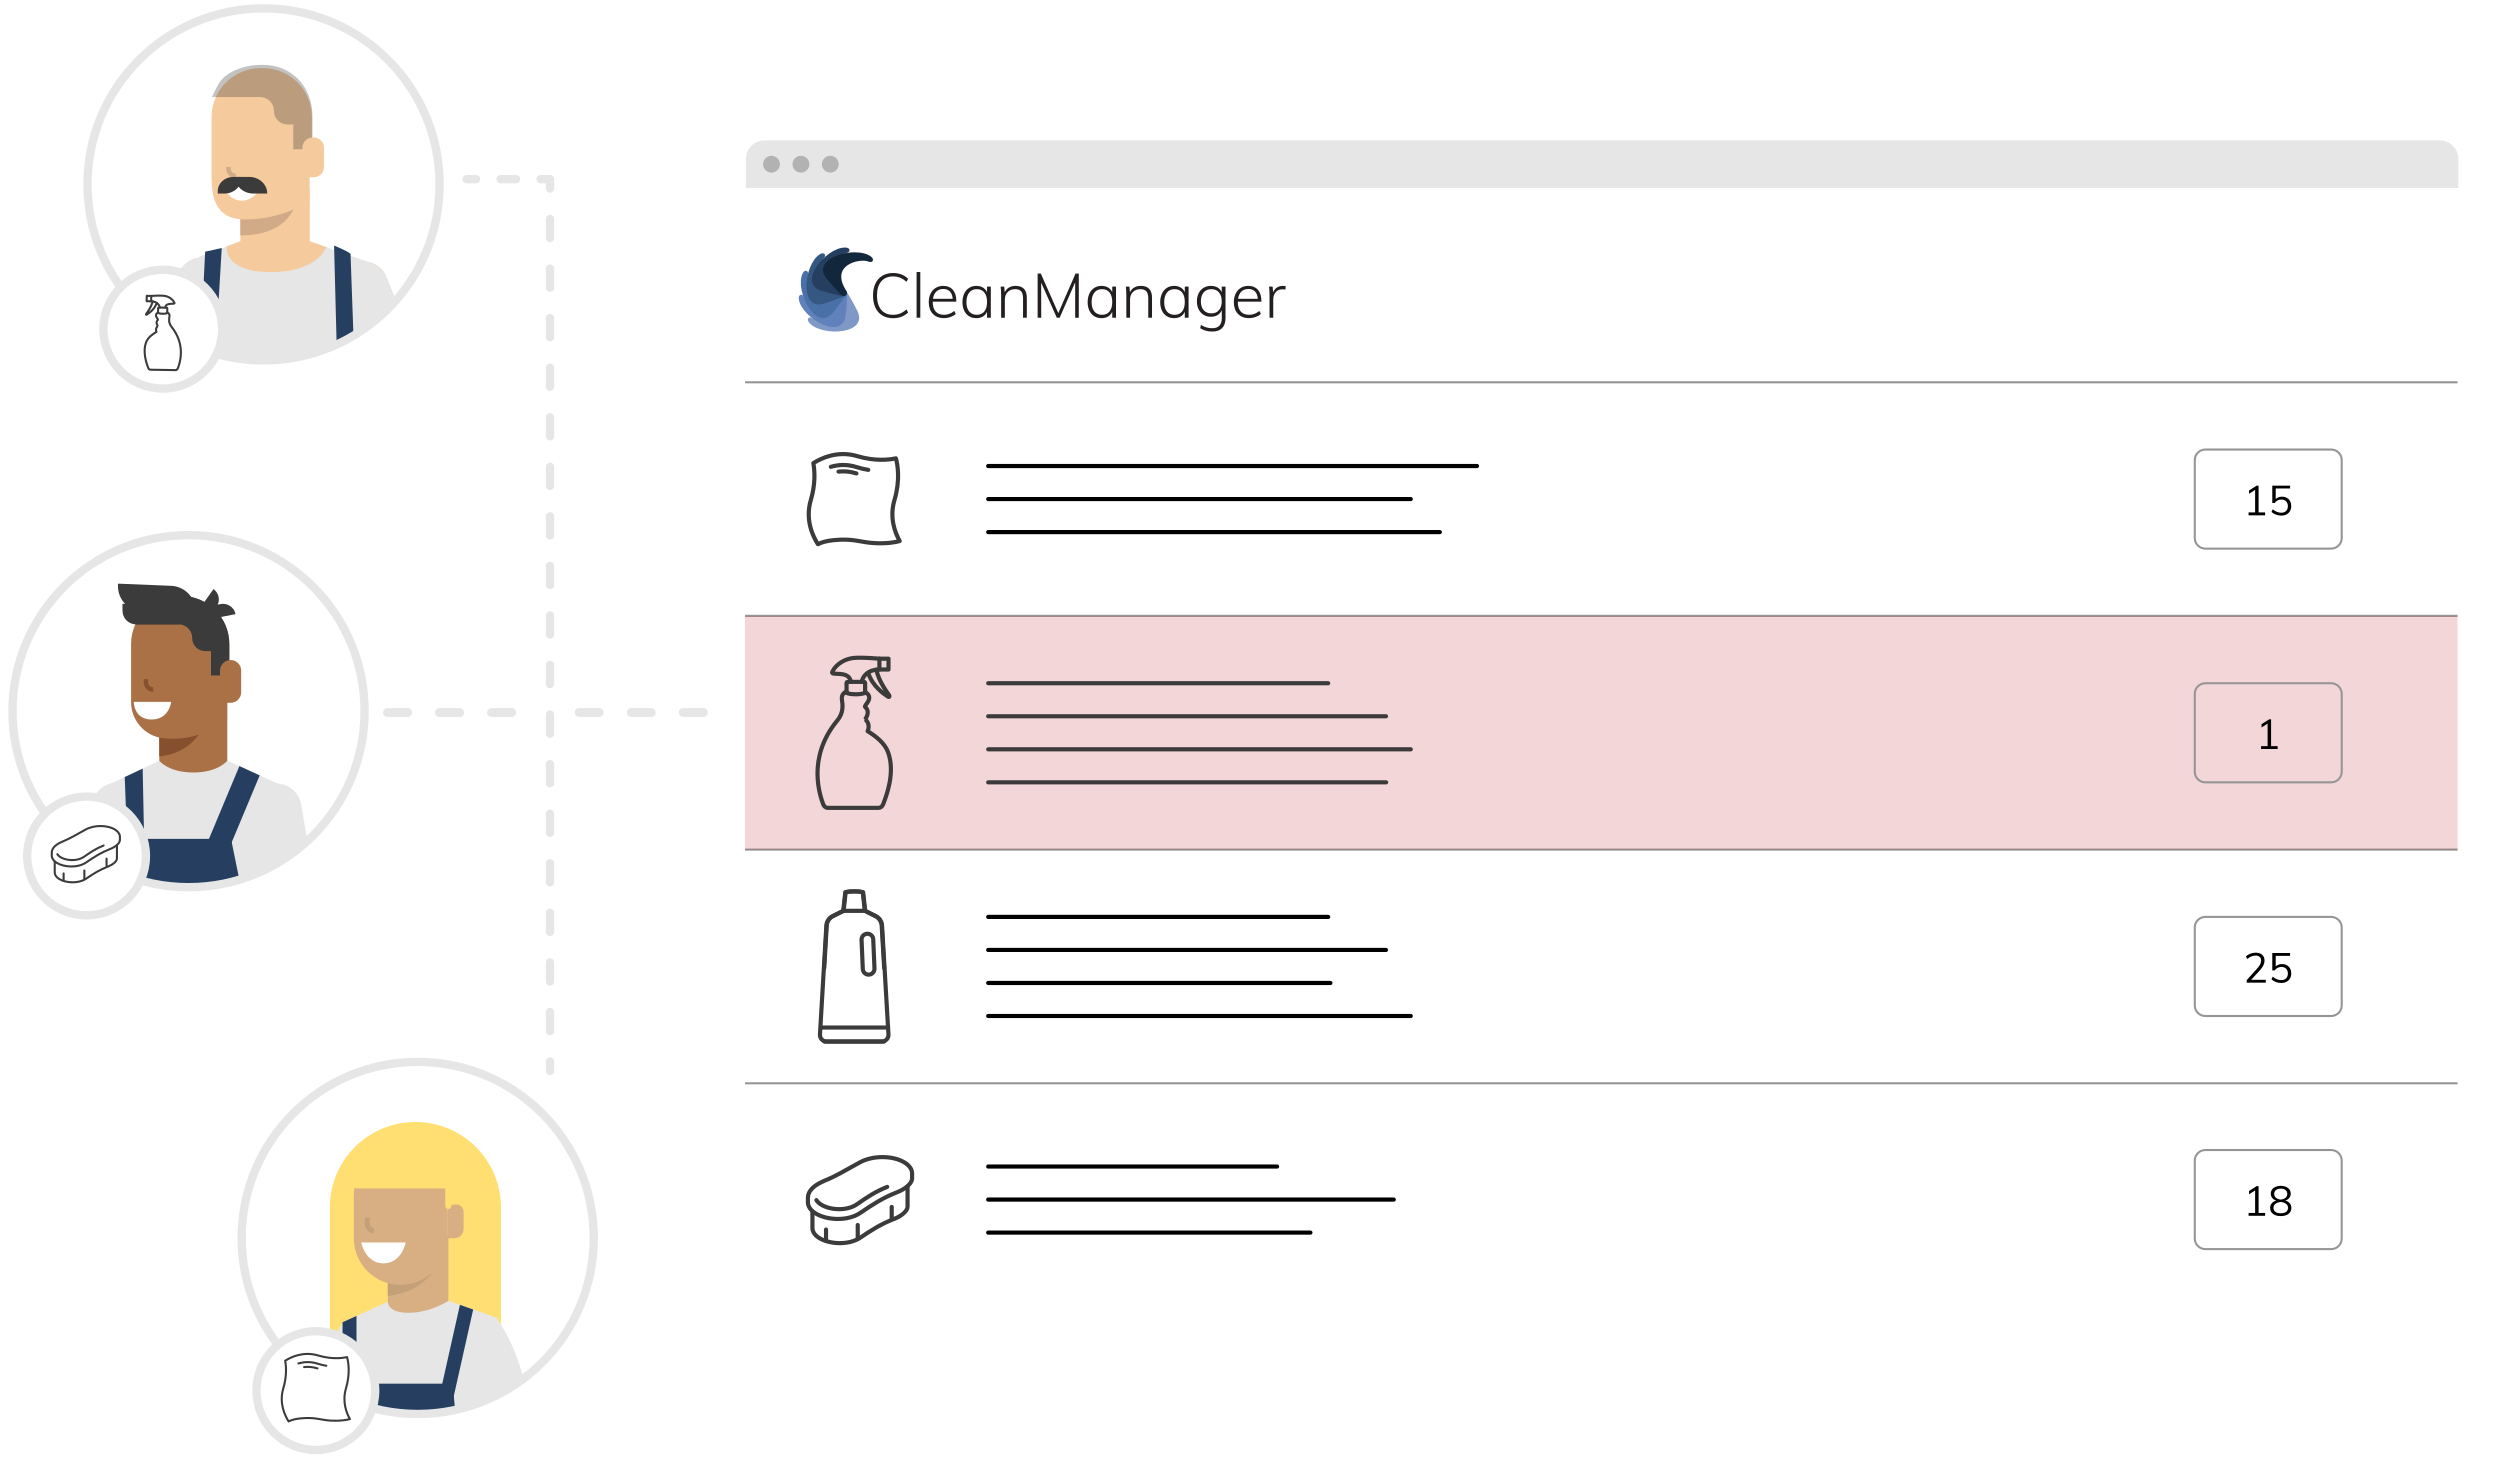 <?xml version="1.0" encoding="utf-8"?>
<!-- Generator: Adobe Illustrator 27.9.0, SVG Export Plug-In . SVG Version: 6.00 Build 0)  -->
<svg version="1.1" xmlns="http://www.w3.org/2000/svg" xmlns:xlink="http://www.w3.org/1999/xlink" x="0px" y="0px" width="600px"
	 height="350px" viewBox="0 0 600 350" style="enable-background:new 0 0 600 350;" xml:space="preserve">
<style type="text/css">
	.st0{filter:url(#f1);}
	.st1{fill:#FFFFFF;}
	.st2{fill:#E6E6E6;}
	.st3{fill:#B2B2B2;}
	.st4{clip-path:url(#SVGID_00000139292474818777251230000014279706190169692070_);}
	.st5{clip-path:url(#SVGID_00000143586153421317244620000011109823601021379722_);fill:#7F98C5;}
	.st6{clip-path:url(#SVGID_00000143586153421317244620000011109823601021379722_);fill:#6081BB;}
	.st7{clip-path:url(#SVGID_00000143586153421317244620000011109823601021379722_);fill:#4971A8;}
	.st8{clip-path:url(#SVGID_00000143586153421317244620000011109823601021379722_);fill:#355883;}
	.st9{clip-path:url(#SVGID_00000143586153421317244620000011109823601021379722_);fill:#263F61;}
	.st10{clip-path:url(#SVGID_00000143586153421317244620000011109823601021379722_);fill:#13273C;}
	.st11{clip-path:url(#SVGID_00000143586153421317244620000011109823601021379722_);fill:#231F20;}
	.st12{fill:none;stroke:#959595;stroke-width:0.5;stroke-miterlimit:10;}
	.st13{opacity:0.19;fill:#C1272D;}
	.st14{fill:none;stroke:#3B3B3B;stroke-linecap:round;stroke-linejoin:round;stroke-miterlimit:10;}
	.st15{fill:none;stroke:#000000;stroke-linecap:round;stroke-miterlimit:10;}
	.st16{fill:none;stroke:#3B3B3B;stroke-linecap:round;stroke-miterlimit:10;}
	.st17{clip-path:url(#SVGID_00000165227378005678696670000011606421537680574856_);fill:#E6E6E6;}
	.st18{clip-path:url(#SVGID_00000165227378005678696670000011606421537680574856_);}
	.st19{clip-path:url(#SVGID_00000165227378005678696670000011606421537680574856_);fill:#263F61;}
	.st20{fill:#263F61;}
	.st21{fill:#AB7146;}
	.st22{fill:#864F2D;}
	.st23{fill:#3B3B3B;}
	.st24{fill:none;stroke:#E6E6E6;stroke-width:2;stroke-miterlimit:10;}
	.st25{fill:#FFFFFF;stroke:#E6E6E6;stroke-width:2;stroke-miterlimit:10;}
	.st26{fill:none;stroke:#3B3B3B;stroke-width:0.5;stroke-linecap:round;stroke-miterlimit:10;}
	.st27{clip-path:url(#SVGID_00000134224044178435729870000014193753812642137015_);}
	.st28{fill:#FFDF71;}
	.st29{clip-path:url(#SVGID_00000134224044178435729870000014193753812642137015_);fill:#263F61;}
	.st30{clip-path:url(#SVGID_00000134224044178435729870000014193753812642137015_);fill:#263350;}
	.st31{fill:#D7AF83;}
	.st32{fill:#C3A078;}
	.st33{fill:#543C2C;}
	.st34{fill:none;stroke:#3B3B3B;stroke-width:0.5;stroke-linecap:round;stroke-linejoin:round;stroke-miterlimit:10;}
	.st35{clip-path:url(#SVGID_00000042719991266317096160000003216832344297260469_);}
	.st36{fill:#F5CA9D;}
	.st37{fill:#D1AA88;}
	.st38{opacity:0.31;}
	.st39{fill:none;stroke:#E6E6E6;stroke-width:2;stroke-linecap:round;stroke-linejoin:round;}
	.st40{fill:none;stroke:#E6E6E6;stroke-width:2;stroke-linecap:round;stroke-linejoin:round;stroke-dasharray:3.694,5.91;}
	.st41{fill:none;stroke:#E6E6E6;stroke-width:2;stroke-linecap:round;stroke-linejoin:round;stroke-dasharray:4.575,7.319;}
	
		.st42{fill:none;stroke:#E6E6E6;stroke-width:2.142;stroke-linecap:round;stroke-linejoin:round;stroke-dasharray:4.805,7.688;}
</style>
<filter  id="f1">
	<feOffset  dx="0" dy="0" in="SourceAlpha" result="offOut"></feOffset>
	<feGaussianBlur  in="offOut" result="blurOut" stdDeviation="5"></feGaussianBlur>
	<feBlend  in="SourceGraphic" in2="blurOut" mode="normal"></feBlend>
	<feComponentTransfer>
		<feFuncA  slope="0.25" type="linear"></feFuncA>
	</feComponentTransfer>
	<feMerge>
		<feMergeNode></feMergeNode>
		<feMergeNode  in="SourceGraphic"></feMergeNode>
	</feMerge>
</filter>
<g id="browser">
	<g class="st0">
		<path class="st1" d="M585.005,316.306H183.995c-2.747,0-4.995-2.248-4.995-4.995V39.301
			c0-2.747,2.248-4.995,4.995-4.995h401.011c2.747,0,4.995,2.248,4.995,4.995v272.011
			C590,314.059,587.752,316.306,585.005,316.306z"/>
	</g>
	<path class="st2" d="M590,45.125H179v-6.982c0-2.447,2.002-4.449,4.449-4.449h402.103
		c2.447,0,4.449,2.002,4.449,4.449V45.125z"/>
	<g>
		<circle class="st3" cx="185.16" cy="39.409" r="2.019"/>
		<circle class="st3" cx="192.216" cy="39.409" r="2.019"/>
		<circle class="st3" cx="199.272" cy="39.409" r="2.019"/>
	</g>
	<g>
		<g>
			<defs>
				<rect id="SVGID_1_" x="184.972" y="52.685" width="130.312" height="33.61"/>
			</defs>
			<clipPath id="SVGID_00000179617778864053054460000017289159431447767681_">
				<use xlink:href="#SVGID_1_"  style="overflow:visible;"/>
			</clipPath>
			<g style="clip-path:url(#SVGID_00000179617778864053054460000017289159431447767681_);">
				<defs>
					
						<rect id="SVGID_00000043433580914424573320000000917534076680275131_" x="184.972" y="52.684" width="130.312" height="33.611"/>
				</defs>
				<clipPath id="SVGID_00000005246008329717818020000015464595927381194659_">
					<use xlink:href="#SVGID_00000043433580914424573320000000917534076680275131_"  style="overflow:visible;"/>
				</clipPath>
				<path style="clip-path:url(#SVGID_00000005246008329717818020000015464595927381194659_);fill:#7F98C5;" d="M203.352,70.254
					c0.584,1.025,1.249,2.018,2.272,4.079c3.29,5.917-8.348,6.61-11.382,3.153
					c-0.623-0.704-0.377-1.316,0.287-1.319c0.182,0.024,0.462,0.204,0.616,0.3
					c1.769,1.106,9.004,1.275,6.725-5.457C201.329,69.723,202.656,68.988,203.352,70.254"/>
				<path style="clip-path:url(#SVGID_00000005246008329717818020000015464595927381194659_);fill:#6081BB;" d="M203.297,70.735
					c-0.069,1.178-0.055,2.373-0.321,4.659c-0.47,6.753-10.603,0.986-11.26-3.565
					c-0.139-0.931,0.402-1.309,0.961-0.949c0.14,0.118,0.275,0.422,0.352,0.587
					c0.879,1.891,6.852,5.979,8.614-0.906C201.891,69.187,203.404,69.294,203.297,70.735"/>
				<path style="clip-path:url(#SVGID_00000005246008329717818020000015464595927381194659_);fill:#4971A8;" d="M202.902,71.084
					c-0.701,0.949-1.343,1.957-2.816,3.725c-4.088,5.397-9.417-4.973-7.477-9.143
					c0.393-0.855,1.053-0.875,1.323-0.268c0.052,0.175,0,0.503-0.026,0.683
					c-0.299,2.065,2.466,8.753,7.706,3.953C202.572,69.018,203.78,69.936,202.902,71.084"/>
				<path style="clip-path:url(#SVGID_00000005246008329717818020000015464595927381194659_);fill:#355883;" d="M202.42,71.185
					c-1.105,0.412-2.194,0.907-4.392,1.586c-6.369,2.293-5.179-9.305-1.279-11.741
					c0.796-0.502,1.36-0.16,1.256,0.496c-0.051,0.175-0.274,0.422-0.395,0.559
					c-1.377,1.568-2.708,8.682,4.302,7.517C203.27,69.274,203.782,70.703,202.42,71.185"/>
				<path style="clip-path:url(#SVGID_00000005246008329717818020000015464595927381194659_);fill:#263F61;" d="M201.952,71.001
					c-1.148-0.273-2.327-0.467-4.531-1.129c-6.568-1.641,0.878-10.612,5.475-10.464
					c0.941,0.026,1.219,0.624,0.767,1.111c-0.141,0.117-0.464,0.197-0.64,0.245
					c-2.015,0.535-7.082,5.703-0.611,8.639C203.723,69.887,203.351,71.358,201.952,71.001"/>
				<path style="clip-path:url(#SVGID_00000005246008329717818020000015464595927381194659_);fill:#13273C;" d="M201.663,70.579
					c-0.792-0.874-1.656-1.7-3.102-3.491c-4.492-5.064,6.719-8.261,10.429-5.543
					c0.762,0.554,0.654,1.203,0.005,1.35c-0.182,0.017-0.494-0.099-0.666-0.159
					c-1.966-0.697-9.066,0.706-5.384,6.784C203.754,70.659,202.617,71.664,201.663,70.579"/>
				<path style="clip-path:url(#SVGID_00000005246008329717818020000015464595927381194659_);fill:#231F20;" d="M211.772,75.723
					c-0.725-0.432-1.282-1.058-1.669-1.877c-0.387-0.82-0.58-1.791-0.58-2.913
					c0-1.112,0.193-2.076,0.58-2.89c0.387-0.814,0.944-1.438,1.669-1.87
					c0.725-0.432,1.58-0.648,2.562-0.648c0.735,0,1.408,0.117,2.018,0.35
					c0.611,0.234,1.14,0.579,1.588,1.036l-0.388,0.73c-0.506-0.458-1.013-0.787-1.519-0.991
					c-0.506-0.203-1.073-0.305-1.699-0.305c-1.221,0-2.17,0.4-2.845,1.199
					c-0.675,0.799-1.013,1.929-1.013,3.389c0,1.47,0.336,2.607,1.006,3.412
					c0.669,0.804,1.621,1.206,2.852,1.206c0.626,0,1.192-0.101,1.699-0.305s1.013-0.534,1.519-0.99
					l0.388,0.73c-0.448,0.457-0.977,0.801-1.588,1.035c-0.61,0.234-1.284,0.351-2.018,0.351
					C213.351,76.372,212.497,76.156,211.772,75.723"/>
				
					<rect x="219.98" y="65.287" style="clip-path:url(#SVGID_00000005246008329717818020000015464595927381194659_);fill:#231F20;" width="0.893" height="10.965"/>
				<path style="clip-path:url(#SVGID_00000005246008329717818020000015464595927381194659_);fill:#231F20;" d="M223.854,72.408
					v0.045c0,1.004,0.231,1.771,0.692,2.303c0.463,0.531,1.135,0.796,2.018,0.796
					c0.894,0,1.714-0.307,2.459-0.923l0.357,0.715c-0.327,0.308-0.745,0.554-1.251,0.737
					c-0.506,0.184-1.028,0.276-1.565,0.276c-1.131,0-2.026-0.343-2.681-1.028
					c-0.656-0.685-0.983-1.629-0.983-2.831c0-0.765,0.147-1.443,0.439-2.033
					c0.293-0.591,0.703-1.049,1.23-1.372c0.526-0.322,1.132-0.483,1.817-0.483
					c0.983,0,1.75,0.318,2.302,0.953c0.551,0.636,0.827,1.52,0.827,2.652v0.193H223.854z
					 M224.717,69.973c-0.427,0.413-0.695,0.99-0.804,1.735h4.738
					c-0.06-0.765-0.283-1.348-0.67-1.75c-0.388-0.402-0.919-0.603-1.595-0.603
					C225.701,69.355,225.145,69.561,224.717,69.973"/>
				<path style="clip-path:url(#SVGID_00000005246008329717818020000015464595927381194659_);fill:#231F20;" d="M237.797,68.788
					v7.464h-0.908v-1.43c-0.218,0.497-0.549,0.876-0.991,1.14c-0.442,0.263-0.97,0.395-1.586,0.395
					c-0.666,0-1.249-0.157-1.751-0.47c-0.501-0.313-0.888-0.76-1.162-1.34
					c-0.273-0.581-0.41-1.259-0.41-2.033c0-0.775,0.14-1.458,0.417-2.049
					c0.279-0.59,0.668-1.048,1.17-1.371c0.502-0.323,1.081-0.484,1.736-0.484
					c0.605,0,1.13,0.13,1.572,0.387c0.442,0.259,0.776,0.636,1.005,1.132v-1.34H237.797z
					 M236.248,74.748c0.428-0.537,0.641-1.291,0.641-2.265c0-0.982-0.213-1.742-0.641-2.279
					c-0.427-0.536-1.033-0.804-1.817-0.804c-0.784,0-1.395,0.275-1.832,0.827
					c-0.437,0.551-0.656,1.313-0.656,2.287c0,0.963,0.219,1.71,0.656,2.241
					c0.437,0.532,1.053,0.797,1.848,0.797C235.221,75.552,235.821,75.284,236.248,74.748"/>
				<path style="clip-path:url(#SVGID_00000005246008329717818020000015464595927381194659_);fill:#231F20;" d="M246.438,71.5
					v4.752h-0.908V71.559c0-0.745-0.152-1.291-0.455-1.639c-0.304-0.347-0.777-0.521-1.423-0.521
					c-0.744,0-1.346,0.229-1.803,0.685c-0.458,0.457-0.685,1.073-0.685,1.847v4.32h-0.894v-5.393
					c0-0.774-0.04-1.465-0.119-2.071h0.864l0.121,1.371c0.228-0.506,0.57-0.891,1.027-1.155
					c0.458-0.262,0.983-0.394,1.579-0.394C245.54,68.61,246.438,69.573,246.438,71.5"/>
				<polygon style="clip-path:url(#SVGID_00000005246008329717818020000015464595927381194659_);fill:#231F20;" points="
					258.133,65.645 258.908,65.645 258.908,76.252 258.043,76.252 258.043,67.76 254.318,76.252 
					253.634,76.252 249.879,67.835 249.895,76.252 249.031,76.252 249.031,65.645 249.79,65.645 
					253.991,75.15 				"/>
				<path style="clip-path:url(#SVGID_00000005246008329717818020000015464595927381194659_);fill:#231F20;" d="M267.845,68.788
					v7.464h-0.908v-1.43c-0.218,0.497-0.549,0.876-0.99,1.14c-0.443,0.263-0.971,0.395-1.587,0.395
					c-0.666,0-1.249-0.157-1.751-0.47c-0.501-0.313-0.888-0.76-1.161-1.34
					c-0.274-0.581-0.411-1.259-0.411-2.033c0-0.775,0.14-1.458,0.417-2.049
					c0.279-0.59,0.669-1.048,1.171-1.371c0.501-0.323,1.08-0.484,1.735-0.484
					c0.605,0,1.13,0.13,1.572,0.387c0.442,0.259,0.776,0.636,1.005,1.132v-1.34H267.845z M266.297,74.748
					c0.427-0.537,0.64-1.291,0.64-2.265c0-0.982-0.213-1.742-0.64-2.279
					c-0.428-0.536-1.034-0.804-1.818-0.804s-1.395,0.275-1.832,0.827
					c-0.437,0.551-0.656,1.313-0.656,2.287c0,0.963,0.219,1.71,0.656,2.241
					c0.437,0.532,1.053,0.797,1.848,0.797C265.269,75.552,265.869,75.284,266.297,74.748"/>
				<path style="clip-path:url(#SVGID_00000005246008329717818020000015464595927381194659_);fill:#231F20;" d="M276.486,71.5
					v4.752h-0.908V71.559c0-0.745-0.152-1.291-0.455-1.639c-0.304-0.347-0.777-0.521-1.423-0.521
					c-0.744,0-1.346,0.229-1.802,0.685c-0.458,0.457-0.685,1.073-0.685,1.847v4.32h-0.894v-5.393
					c0-0.774-0.04-1.465-0.119-2.071h0.864l0.121,1.371c0.228-0.506,0.57-0.891,1.027-1.155
					c0.458-0.262,0.983-0.394,1.579-0.394C275.588,68.61,276.486,69.573,276.486,71.5"/>
				<path style="clip-path:url(#SVGID_00000005246008329717818020000015464595927381194659_);fill:#231F20;" d="M285.261,68.788
					v7.464h-0.909v-1.43c-0.218,0.497-0.549,0.876-0.99,1.14s-0.971,0.395-1.587,0.395
					c-0.666,0-1.249-0.157-1.751-0.47c-0.5-0.313-0.888-0.76-1.161-1.34
					c-0.274-0.581-0.411-1.259-0.411-2.033c0-0.775,0.14-1.458,0.418-2.049
					c0.278-0.59,0.668-1.048,1.17-1.371c0.501-0.323,1.079-0.484,1.735-0.484
					c0.605,0,1.13,0.13,1.572,0.387c0.442,0.259,0.777,0.636,1.005,1.132v-1.34H285.261z
					 M283.712,74.748c0.427-0.537,0.64-1.291,0.64-2.265c0-0.982-0.213-1.742-0.64-2.279
					c-0.428-0.536-1.034-0.804-1.818-0.804c-0.784,0-1.394,0.275-1.832,0.827
					c-0.437,0.551-0.656,1.313-0.656,2.287c0,0.963,0.219,1.71,0.656,2.241
					c0.438,0.532,1.053,0.797,1.848,0.797C282.684,75.552,283.284,75.284,283.712,74.748"/>
				<path style="clip-path:url(#SVGID_00000005246008329717818020000015464595927381194659_);fill:#231F20;" d="M294.125,68.788
					v7.493c0,1.083-0.268,1.902-0.804,2.458c-0.537,0.557-1.325,0.834-2.369,0.834
					c-1.112,0-2.081-0.268-2.905-0.804l0.179-0.789c0.486,0.288,0.933,0.491,1.34,0.611
					c0.408,0.119,0.875,0.178,1.4,0.178c0.745,0,1.309-0.204,1.691-0.611
					c0.382-0.407,0.574-1.002,0.574-1.787v-1.922c-0.229,0.506-0.567,0.896-1.013,1.17
					c-0.447,0.273-0.983,0.409-1.609,0.409c-0.656,0-1.236-0.155-1.743-0.468
					c-0.506-0.313-0.901-0.751-1.185-1.311c-0.282-0.562-0.425-1.204-0.425-1.929
					c0-0.735,0.143-1.384,0.425-1.944c0.283-0.562,0.678-0.995,1.185-1.304
					c0.507-0.307,1.087-0.462,1.743-0.462c0.626,0,1.16,0.13,1.601,0.387
					c0.443,0.259,0.776,0.636,1.006,1.132v-1.34H294.125z M292.553,74.435
					c0.442-0.516,0.664-1.221,0.664-2.115c0-0.903-0.222-1.616-0.664-2.138
					c-0.442-0.521-1.051-0.781-1.825-0.781c-0.784,0-1.4,0.26-1.847,0.781
					c-0.447,0.522-0.67,1.235-0.67,2.138c0,0.903,0.224,1.611,0.67,2.122
					c0.447,0.512,1.063,0.768,1.847,0.768C291.502,75.209,292.111,74.951,292.553,74.435"/>
				<path style="clip-path:url(#SVGID_00000005246008329717818020000015464595927381194659_);fill:#231F20;" d="M297.075,72.408
					v0.045c0,1.004,0.231,1.771,0.692,2.303c0.462,0.531,1.135,0.796,2.018,0.796
					c0.895,0,1.714-0.307,2.459-0.923l0.358,0.715c-0.328,0.308-0.746,0.554-1.252,0.737
					c-0.506,0.184-1.028,0.276-1.565,0.276c-1.131,0-2.025-0.343-2.681-1.028
					c-0.656-0.685-0.983-1.629-0.983-2.831c0-0.765,0.147-1.443,0.44-2.033
					c0.292-0.591,0.702-1.049,1.229-1.372c0.526-0.322,1.132-0.483,1.818-0.483
					c0.982,0,1.749,0.318,2.301,0.953c0.551,0.636,0.827,1.52,0.827,2.652v0.193H297.075z
					 M297.938,69.973c-0.427,0.413-0.695,0.99-0.804,1.735h4.738
					c-0.06-0.765-0.283-1.348-0.67-1.75c-0.388-0.402-0.919-0.603-1.594-0.603
					C298.922,69.355,298.366,69.561,297.938,69.973"/>
				<path style="clip-path:url(#SVGID_00000005246008329717818020000015464595927381194659_);fill:#231F20;" d="M308.561,68.669
					l-0.045,0.82c-0.188-0.04-0.417-0.059-0.685-0.059c-0.755,0-1.318,0.241-1.691,0.722
					c-0.372,0.481-0.56,1.056-0.56,1.72v4.38h-0.893V70.859c0-0.774-0.04-1.465-0.119-2.07h0.864
					l0.119,1.386c0.188-0.507,0.494-0.894,0.917-1.163c0.422-0.267,0.901-0.402,1.437-0.402
					C308.154,68.609,308.373,68.629,308.561,68.669"/>
			</g>
		</g>
	</g>
	<line class="st12" x1="178.813" y1="91.752" x2="589.813" y2="91.752"/>
	<line class="st12" x1="178.813" y1="147.806" x2="589.813" y2="147.806"/>
	<line class="st12" x1="178.813" y1="203.91" x2="589.813" y2="203.91"/>
	<line class="st12" x1="178.813" y1="259.989" x2="589.813" y2="259.989"/>
	<rect x="178.813" y="147.831" class="st13" width="411" height="56.079"/>
	<g>
		<path class="st14" d="M206.793,163.651c0.742-3.154,4.267-2.968,4.267-2.968v-2.597
			c0,0-3.896-0.371-6.121-0.181c-2.087,0.178-4.277,1.435-5.195,3.335
			c-0.541,1.121,4.081-0.557,4.452,2.412"/>
		<path class="st14" d="M210.324,160.737c0.617,2.796,2.312,5.024,3.099,6.172
			c0.134,0.195-0.041,0.459-0.225,0.339c-1.213-0.791-3.801-2.567-4.82-5.743"/>
		<path class="st14" d="M203.174,166.284c0,0,0.557,0.351,2.289,0.351c1.421,0,2.163-0.351,2.163-0.351
			v-2.355c0-0.153-0.124-0.278-0.278-0.278h-3.897c-0.153,0-0.278,0.124-0.278,0.278V166.284z"/>
		<path class="st14" d="M197.728,188.297"/>
		<polyline class="st14" points="211.06,158.086 213.238,158.086 213.238,160.683 211.06,160.683 		"/>
		<path class="st14" d="M207.627,166.063c2.412,1.484-0.409,3.236,0.009,3.61
			c1.388,1.242-0.01,2.957-0.009,2.954c0,0,1.398,0.991,0.604,2.854
			c1.819,1.114,4.059,2.773,4.895,5.026c1.832,4.938-0.472,10.696-1.182,12.539
			c-0.187,0.485-0.595,0.845-1.116,0.845h-12.137c-0.538,0-0.945-0.386-1.128-0.892
			c-0.649-1.796-4.104-11.009,3.385-20.072c1.513-1.831,1.328-3.688,1.113-5.009
			c-0.245-1.508,1.107-1.959,1.107-1.959"/>
	</g>
	<g>
		<path class="st14" d="M209.945,130.355c2.997,0.156,5.133-0.249,5.981-0.503l-0-0.001
			c-1.147-2.048-2.5-5.63-1.256-9.827c1.466-4.945,0.726-8.664,0.346-10.02l-0,0.001
			c-1.73,0.367-5.053,0.72-9.268-0.53c-4.742-1.406-8.7,0.505-10.546,1.686
			c0.33,1.816,0.549,4.957-0.609,8.862c-1.414,4.771,0.528,8.748,1.708,10.58l0-0.001
			c0.952-0.496,2.225-0.802,3.668-0.953C204.879,129.138,206.376,130.169,209.945,130.355z"/>
		<path class="st14" d="M208.38,112.768c-0.885-0.136-1.836-0.352-2.842-0.674
			c-2.3-0.736-4.4-0.563-6.125-0.061"/>
		<path class="st14" d="M205.538,113.621c-1.533-0.491-2.976-0.577-4.28-0.432"/>
	</g>
	<g>
		<path class="st14" d="M208.531,233.913L208.531,233.913c-0.771,0.033-1.429-0.572-1.461-1.343
			l-0.297-7.01c-0.033-0.771,0.572-1.429,1.343-1.461l0,0c0.771-0.033,1.429,0.572,1.461,1.343
			l0.297,7.01C209.906,233.223,209.302,233.88,208.531,233.913z"/>
		<path class="st14" d="M197.86,249.97h13.773c0.921,0,1.652-0.775,1.597-1.694l-1.538-26.139
			c-0.057-0.966-0.625-1.828-1.49-2.26l-2.554-1.277l-0.494-4.446c0,0-0.484-0.224-2.144-0.224
			c-1.474,0-2.055,0.224-2.055,0.224l-0.494,4.446l-2.554,1.277c-0.865,0.433-1.434,1.294-1.49,2.26
			l-0.601,10.178"/>
		<path class="st14" d="M212.161,249.97h-13.773c-0.921,0-1.652-0.775-1.597-1.694l1.538-26.139
			c0.057-0.966,0.625-1.828,1.49-2.26l2.554-1.277l0.494-4.446c0,0,0.484-0.224,2.144-0.224
			c1.474,0,2.055,0.224,2.055,0.224l0.494,4.446l2.554,1.277c0.865,0.433,1.434,1.294,1.49,2.26
			l0.601,10.178"/>
		<line class="st14" x1="202.462" y1="218.599" x2="207.649" y2="218.599"/>
		<line class="st14" x1="197.051" y1="246.612" x2="213.133" y2="246.612"/>
	</g>
	<g>
		<line class="st15" x1="237.171" y1="111.851" x2="354.472" y2="111.851"/>
		<line class="st15" x1="237.171" y1="119.779" x2="338.579" y2="119.779"/>
		<line class="st15" x1="237.171" y1="127.707" x2="345.554" y2="127.707"/>
	</g>
	<g>
		<line class="st15" x1="237.171" y1="279.97" x2="306.5" y2="279.97"/>
		<line class="st15" x1="237.171" y1="287.898" x2="334.5" y2="287.898"/>
		<line class="st15" x1="237.171" y1="295.825" x2="314.5" y2="295.825"/>
	</g>
	<g>
		<line class="st16" x1="237.171" y1="163.979" x2="318.758" y2="163.979"/>
		<line class="st16" x1="237.171" y1="171.907" x2="332.633" y2="171.907"/>
		<line class="st16" x1="237.171" y1="179.834" x2="338.579" y2="179.834"/>
		<line class="st16" x1="237.171" y1="187.762" x2="332.671" y2="187.762"/>
	</g>
	<g>
		<line class="st15" x1="237.171" y1="220.058" x2="318.758" y2="220.058"/>
		<line class="st15" x1="237.171" y1="227.986" x2="332.632" y2="227.986"/>
		<line class="st15" x1="237.171" y1="235.913" x2="319.293" y2="235.913"/>
		<line class="st15" x1="237.171" y1="243.841" x2="338.578" y2="243.841"/>
	</g>
	<g>
		<path class="st16" d="M217.141,279.029c-2.699-1.701-7.65-1.834-10.883,0.001
			c-8.105,4.6-7.069,3.633-9.516,4.892c-1.859,0.956-2.843,2.248-2.843,3.497v1.16
			c0,0.914,0.625,1.879,1.74,2.582c2.699,1.701,7.717,2.022,10.805-0.049
			c3.189-2.139,5.235-3.546,8.978-5.025c1.718-0.679,3.477-2.014,3.477-3.239v-1.242
			C218.9,280.663,218.286,279.75,217.141,279.029z"/>
		<path class="st16" d="M195.94,288.033c0.238,0.373,0.593,0.724,1.049,1.019
			c2.174,1.407,6.215,1.672,8.702-0.041c2.568-1.769,4.216-2.933,7.231-4.157"/>
		<path class="st16" d="M194.987,290.746v4.025c0,0.825,0.571,1.695,1.589,2.328
			c2.465,1.534,7.046,1.824,9.865-0.044c2.911-1.929,4.78-3.198,8.197-4.533
			c1.569-0.612,3.175-1.816,3.175-2.921v-4.833"/>
		<line class="st16" x1="198.247" y1="295.094" x2="198.247" y2="297.812"/>
		<line class="st16" x1="205.856" y1="294.007" x2="205.856" y2="297.268"/>
		<line class="st16" x1="214.008" y1="289.659" x2="214.008" y2="292.377"/>
	</g>
	<path class="st12" d="M559.473,243.841h-30.187c-1.402,0-2.539-1.137-2.539-2.539v-18.705
		c0-1.402,1.137-2.539,2.539-2.539h30.187c1.402,0,2.539,1.137,2.539,2.539v18.705
		C562.012,242.704,560.875,243.841,559.473,243.841z"/>
	<g>
		<path d="M543.79,235.154v0.69h-4.58v-0.62l2.49-2.76c0.333-0.373,0.576-0.71,0.729-1.01
			c0.153-0.301,0.23-0.601,0.23-0.9c0-0.394-0.113-0.695-0.34-0.905
			c-0.228-0.21-0.551-0.314-0.971-0.314c-0.68,0-1.354,0.273-2.02,0.819l-0.311-0.63
			c0.28-0.267,0.634-0.479,1.061-0.64s0.856-0.24,1.29-0.24c0.653,0,1.17,0.169,1.55,0.505
			c0.38,0.337,0.57,0.792,0.57,1.365c0,0.407-0.092,0.799-0.275,1.175
			c-0.184,0.377-0.488,0.799-0.915,1.266l-2.03,2.199H543.79z"/>
		<path d="M548.854,231.66c0.337,0.189,0.596,0.454,0.775,0.795c0.18,0.34,0.27,0.733,0.27,1.18
			s-0.098,0.844-0.295,1.19c-0.196,0.347-0.477,0.614-0.84,0.805
			c-0.363,0.189-0.788,0.285-1.274,0.285c-0.434,0-0.86-0.078-1.28-0.235
			c-0.42-0.156-0.773-0.371-1.061-0.645l0.311-0.631c0.66,0.547,1.337,0.82,2.03,0.82
			c0.5,0,0.892-0.142,1.175-0.425s0.425-0.668,0.425-1.155c0-0.473-0.14-0.854-0.42-1.145
			s-0.653-0.436-1.12-0.436c-0.68,0-1.224,0.277-1.63,0.83h-0.57v-4.17h4.271v0.68h-3.45
			v2.54c0.394-0.38,0.896-0.569,1.51-0.569C548.126,231.375,548.519,231.47,548.854,231.66z"/>
	</g>
	<path class="st12" d="M559.473,187.762h-30.187c-1.402,0-2.539-1.137-2.539-2.539v-18.705
		c0-1.402,1.137-2.539,2.539-2.539h30.187c1.402,0,2.539,1.137,2.539,2.539v18.705
		C562.012,186.625,560.875,187.762,559.473,187.762z"/>
	<g>
		<path d="M545.06,179.074h1.57v0.69h-3.97v-0.69h1.569v-5.409l-1.46,0.93v-0.79l1.82-1.16
			h0.47V179.074z"/>
	</g>
	<path class="st12" d="M559.473,131.67h-30.187c-1.402,0-2.539-1.137-2.539-2.539v-18.705
		c0-1.402,1.137-2.539,2.539-2.539h30.187c1.402,0,2.539,1.137,2.539,2.539v18.705
		C562.012,130.534,560.875,131.67,559.473,131.67z"/>
	<g>
		<path d="M542.06,122.983h1.57v0.69h-3.97v-0.69h1.569v-5.409l-1.46,0.93v-0.79l1.82-1.16
			h0.47V122.983z"/>
		<path d="M548.854,119.489c0.337,0.189,0.596,0.454,0.775,0.795c0.18,0.34,0.27,0.733,0.27,1.18
			s-0.098,0.844-0.295,1.19c-0.196,0.347-0.477,0.614-0.84,0.805
			c-0.363,0.189-0.788,0.285-1.274,0.285c-0.434,0-0.86-0.078-1.28-0.235
			c-0.42-0.156-0.773-0.371-1.061-0.645l0.311-0.631c0.66,0.547,1.337,0.82,2.03,0.82
			c0.5,0,0.892-0.142,1.175-0.425s0.425-0.668,0.425-1.155c0-0.473-0.14-0.854-0.42-1.145
			s-0.653-0.436-1.12-0.436c-0.68,0-1.224,0.277-1.63,0.83h-0.57v-4.17h4.271v0.68h-3.45
			v2.54c0.394-0.38,0.896-0.569,1.51-0.569C548.126,119.204,548.519,119.299,548.854,119.489z"/>
	</g>
	<path class="st12" d="M559.473,299.789h-30.187c-1.402,0-2.539-1.137-2.539-2.539v-18.705
		c0-1.402,1.137-2.539,2.539-2.539h30.187c1.402,0,2.539,1.137,2.539,2.539v18.705
		C562.012,298.653,560.875,299.789,559.473,299.789z"/>
	<g>
		<path d="M542.06,291.103h1.57v0.69h-3.97v-0.69h1.569v-5.409l-1.46,0.93v-0.79l1.82-1.16
			h0.47V291.103z"/>
		<path d="M549.545,288.788c0.257,0.31,0.385,0.682,0.385,1.115c0,0.606-0.229,1.085-0.689,1.435
			s-1.08,0.525-1.86,0.525s-1.4-0.176-1.86-0.525s-0.689-0.828-0.689-1.435
			c0-0.434,0.132-0.807,0.395-1.12c0.264-0.313,0.625-0.53,1.085-0.65
			c-0.427-0.126-0.753-0.335-0.979-0.625s-0.34-0.632-0.34-1.024c0-0.381,0.1-0.712,0.3-0.995
			s0.481-0.504,0.845-0.66s0.778-0.235,1.245-0.235s0.882,0.079,1.245,0.235
			s0.645,0.377,0.845,0.66s0.3,0.614,0.3,0.995c0,0.393-0.114,0.734-0.345,1.024
			c-0.229,0.29-0.552,0.499-0.965,0.625C548.927,288.26,549.288,288.478,549.545,288.788z
			 M548.67,290.843c0.3-0.227,0.45-0.557,0.45-0.99c0-0.393-0.158-0.708-0.476-0.944
			c-0.316-0.236-0.738-0.382-1.265-0.436c-0.526,0.054-0.948,0.199-1.265,0.436
			c-0.317,0.236-0.476,0.552-0.476,0.944c0,0.434,0.15,0.764,0.45,0.99s0.73,0.34,1.29,0.34
			S548.37,291.069,548.67,290.843z M546.235,287.468c0.283,0.237,0.664,0.382,1.145,0.436
			c0.48-0.054,0.861-0.198,1.145-0.436c0.284-0.236,0.426-0.545,0.426-0.925
			c0-0.394-0.139-0.703-0.415-0.93c-0.277-0.227-0.662-0.34-1.155-0.34s-0.879,0.113-1.155,0.34
			s-0.415,0.536-0.415,0.93C545.81,286.923,545.951,287.231,546.235,287.468z"/>
	</g>
</g>
<g id="Layer_3">
</g>
<g id="Personer">
</g>
<g id="Ringe">
</g>
<g id="Ikoner">
	<g>
		<defs>
			<circle id="SVGID_00000069385760977122334360000007181827973413200039_" cx="44.25" cy="170.678" r="42.25"/>
		</defs>
		<clipPath id="SVGID_00000181082707627092493830000000411943191976003004_">
			<use xlink:href="#SVGID_00000069385760977122334360000007181827973413200039_"  style="overflow:visible;"/>
		</clipPath>
		<path style="clip-path:url(#SVGID_00000181082707627092493830000000411943191976003004_);fill:#E6E6E6;" d="M30.702,188.319
			c3.119,1.347,4.529,4.906,3.148,7.949l-8.945,19.694l-11.295-4.877l8.945-19.694
			C23.936,188.348,27.583,186.972,30.702,188.319z"/>
		<g style="clip-path:url(#SVGID_00000181082707627092493830000000411943191976003004_);">
			<g>
				<g>
					<g>
						<g>
							<polygon class="st2" points="26.601,188.068 38.972,182.225 53.805,182.225 66.654,188.068 
								66.819,252.265 27.145,252.265 							"/>
						</g>
					</g>
				</g>
			</g>
		</g>
		<polygon style="clip-path:url(#SVGID_00000181082707627092493830000000411943191976003004_);fill:#263F61;" points="
			26.96,241.727 27.106,250.07 27.142,252.071 27.142,252.085 27.145,252.264 66.82,252.264 
			66.82,245.741 64.467,245.697 55.452,201.324 30.542,201.324 		"/>
		<g style="clip-path:url(#SVGID_00000181082707627092493830000000411943191976003004_);">
			<g>
				<g>
					<g>
						<polygon class="st20" points="54.941,203.759 49.932,201.85 57.456,183.857 62.325,186.1 						"/>
					</g>
				</g>
			</g>
		</g>
		<g style="clip-path:url(#SVGID_00000181082707627092493830000000411943191976003004_);">
			<g>
				<g>
					<g>
						<polygon class="st20" points="30.553,203.109 34.602,202.102 34.241,184.46 29.936,186.493 						"/>
					</g>
				</g>
			</g>
		</g>
		<g style="clip-path:url(#SVGID_00000181082707627092493830000000411943191976003004_);">
			<g>
				<g>
					<g>
						<g>
							<path class="st21" d="M38.231,182.565c0,0,2.143,2.835,8.158,2.835c6.016,0,8.158-2.835,8.158-2.835
								v-16.384H38.231V182.565z"/>
						</g>
					</g>
				</g>
			</g>
		</g>
		<g style="clip-path:url(#SVGID_00000181082707627092493830000000411943191976003004_);">
			<g>
				<g>
					<g>
						<g>
							<g>
								<g>
									<g>
										<g>
											<g>
												<g>
													<path class="st22" d="M38.231,181.555v-8.47h11.122C49.353,173.085,47.387,180.572,38.231,181.555
														z"/>
												</g>
											</g>
										</g>
									</g>
								</g>
							</g>
						</g>
					</g>
				</g>
			</g>
		</g>
		<path style="clip-path:url(#SVGID_00000181082707627092493830000000411943191976003004_);fill:#E6E6E6;" d="M65.299,188.13
			c3.28-0.566,6.397,1.633,6.963,4.913l3.653,21.229l-11.876,2.05l-3.653-21.229
			C59.82,191.813,62.02,188.696,65.299,188.13z"/>
		<g style="clip-path:url(#SVGID_00000181082707627092493830000000411943191976003004_);">
			<g>
				<g>
					<g>
						<g>
							<g>
								<path class="st21" d="M55.036,154.566v4.972h-0.533v13.316c0,0-6.224,5.242-15.186,4.353
									c-4.467-0.448-7.86-4.232-7.86-8.721v-13.92c0-1.686,0.363-3.286,1.01-4.723
									c0.576-1.287,1.38-2.447,2.362-3.429c2.084-2.091,4.972-3.379,8.152-3.379h0.526
									C49.872,143.036,55.036,148.2,55.036,154.566z"/>
							</g>
						</g>
					</g>
				</g>
			</g>
		</g>
		<g style="clip-path:url(#SVGID_00000181082707627092493830000000411943191976003004_);">
			<g>
				<path class="st23" d="M32.466,149.843c0.576-1.287,1.38-2.447,2.362-3.429
					c2.084-2.091,4.972-3.379,8.151-3.379h0.526c6.368,0,11.53,5.162,11.53,11.53v4.972h-0.533
					v2.575h-3.862v-5.84h-1.38c-1.734,0-3.139-1.405-3.139-3.139v-0.034
					c0-1.795-1.454-3.251-3.249-3.252C38.833,149.846,32.466,149.843,32.466,149.843z"/>
			</g>
		</g>
		<g style="clip-path:url(#SVGID_00000181082707627092493830000000411943191976003004_);">
			<g>
				<g>
					<g>
						<g>
							<g>
								<path class="st21" d="M55.354,158.407L55.354,158.407c1.394,0,2.525,1.13,2.525,2.525v5.218
									c0,1.394-1.13,2.525-2.525,2.525h-2.554v-7.713C52.8,159.55,53.944,158.407,55.354,158.407z"/>
							</g>
						</g>
					</g>
				</g>
			</g>
		</g>
		<g style="clip-path:url(#SVGID_00000181082707627092493830000000411943191976003004_);">
			<g>
				<g>
					<g>
						<g>
							<g>
								<path class="st22" d="M34.503,163.004l-0.021,0.666c-0.019,0.621,0.208,1.209,0.641,1.656
									c0.433,0.447,1.014,0.693,1.636,0.693v-1.072c-0.329,0-0.637-0.131-0.867-0.366
									c-0.229-0.237-0.349-0.547-0.339-0.877l0.022-0.699H34.503z"/>
							</g>
						</g>
					</g>
				</g>
			</g>
		</g>
		<g style="clip-path:url(#SVGID_00000181082707627092493830000000411943191976003004_);">
			<g>
				<g>
					<g>
						<g>
							<g>
								<path class="st1" d="M32.1,168.448h8.98c0,0-0.441,4.236-4.71,4.236
									C32.1,172.684,32.1,168.448,32.1,168.448z"/>
							</g>
						</g>
					</g>
				</g>
			</g>
		</g>
		<g style="clip-path:url(#SVGID_00000181082707627092493830000000411943191976003004_);">
			<g>
				<path class="st23" d="M34.205,146.815l12.735,0.518l0.014-0.348c0.138-3.391-2.499-6.252-5.89-6.39
					l-12.735-0.518l-0.014,0.348C28.176,143.816,30.814,146.677,34.205,146.815z"/>
			</g>
		</g>
		<g style="clip-path:url(#SVGID_00000181082707627092493830000000411943191976003004_);">
			<g>
				<path class="st23" d="M29.402,144.908h13.47v4.94H32.661c-1.8,0-3.259-1.459-3.259-3.259V144.908z"/>
			</g>
		</g>
		<g style="clip-path:url(#SVGID_00000181082707627092493830000000411943191976003004_);">
			<g>
				<path class="st23" d="M50.769,145.399l2.162-0.423c1.66-0.325,3.268,0.758,3.592,2.417h0l-5.166,1.01
					L50.769,145.399z"/>
			</g>
		</g>
		<g style="clip-path:url(#SVGID_00000181082707627092493830000000411943191976003004_);">
			<g>
				<path class="st23" d="M50.695,147.444l1.272-1.798c0.976-1.381,0.648-3.291-0.732-4.268h0l-3.039,4.298
					L50.695,147.444z"/>
			</g>
		</g>
	</g>
	<circle class="st24" cx="45.25" cy="170.678" r="42.25"/>
	<circle class="st25" cx="20.773" cy="205.428" r="14.25"/>
	<g>
		<path class="st26" d="M27.626,199.116c-1.766-1.113-5.004-1.199-7.119,0.001
			c-5.302,3.009-4.624,2.376-6.224,3.2c-1.216,0.626-1.859,1.471-1.859,2.287v0.759
			c0,0.598,0.409,1.229,1.138,1.689c1.766,1.113,5.048,1.323,7.067-0.032
			c2.086-1.399,3.424-2.32,5.872-3.287c1.124-0.444,2.274-1.317,2.274-2.119v-0.813
			C28.776,200.185,28.375,199.588,27.626,199.116z"/>
		<path class="st26" d="M13.758,205.005c0.156,0.244,0.388,0.474,0.686,0.667
			c1.422,0.92,4.066,1.094,5.692-0.027c1.68-1.157,2.758-1.919,4.729-2.719"/>
		<path class="st26" d="M13.134,206.78v2.633c0,0.539,0.374,1.109,1.039,1.523
			c1.612,1.004,4.609,1.193,6.453-0.029c1.904-1.262,3.127-2.092,5.362-2.965
			c1.026-0.401,2.076-1.188,2.076-1.911v-3.162"/>
		<line class="st26" x1="15.267" y1="209.624" x2="15.267" y2="211.402"/>
		<line class="st26" x1="20.244" y1="208.913" x2="20.244" y2="211.046"/>
		<line class="st26" x1="25.576" y1="206.069" x2="25.576" y2="207.847"/>
	</g>
	<g>
		<defs>
			<circle id="SVGID_00000179609132047509860910000010659655581532374663_" cx="99.25" cy="297.107" r="42.25"/>
		</defs>
		<clipPath id="SVGID_00000108994793447534357230000012047068889341854619_">
			<use xlink:href="#SVGID_00000179609132047509860910000010659655581532374663_"  style="overflow:visible;"/>
		</clipPath>
		<g style="clip-path:url(#SVGID_00000108994793447534357230000012047068889341854619_);">
			<g>
				<path class="st28" d="M79.162,333.739h41.071v-43.928c0-11.341-9.194-20.535-20.535-20.535H99.698
					c-11.341,0-20.535,9.194-20.535,20.535V333.739z"/>
			</g>
		</g>
		<g style="clip-path:url(#SVGID_00000108994793447534357230000012047068889341854619_);">
			<g>
				<path class="st2" d="M82.209,317.337l3.227,42.367l0,0c-4.807-1.189-8.992-6.235-8.992-6.235
					C74.613,329.125,82.209,317.337,82.209,317.337z"/>
			</g>
		</g>
		<g style="clip-path:url(#SVGID_00000108994793447534357230000012047068889341854619_);">
			<path class="st2" d="M116.468,338.775c-0.683,18.99-0.824,21.399-0.824,21.399H82.205v-42.836
				l13.298-6.027h9.651l5.226,1.849l3.182,1.123l5.578,1.977L116.468,338.775z"/>
		</g>
		<polygon style="clip-path:url(#SVGID_00000108994793447534357230000012047068889341854619_);fill:#263F61;" points="
			112.382,372.398 82.209,372.398 82.209,332.075 108.636,332.075 		"/>
		<path style="clip-path:url(#SVGID_00000108994793447534357230000012047068889341854619_);fill:#263F61;" d="M113.563,314.284
			l-5.211,23.264c-0.202,0.906-1.101,1.475-2.007,1.273c-0.898-0.202-1.468-1.101-1.265-1.999
			l5.301-23.661L113.563,314.284z"/>
		<path style="clip-path:url(#SVGID_00000108994793447534357230000012047068889341854619_);fill:#263350;" d="M98.098,365.346
			H82.229v-23.091h22.621v16.339C104.85,362.323,101.827,365.346,98.098,365.346z"/>
		<path style="clip-path:url(#SVGID_00000108994793447534357230000012047068889341854619_);fill:#263F61;" d="M83.885,339.248
			L83.885,339.248c-0.926,0-1.676-0.75-1.676-1.676v-20.235l3.352-1.519v21.754
			C85.561,338.498,84.81,339.248,83.885,339.248z"/>
		<g style="clip-path:url(#SVGID_00000108994793447534357230000012047068889341854619_);">
			<g>
				<g>
					<g>
						<path class="st2" d="M115.863,315.31l0.329,43.916l11.516-0.502c0,0,3.024-26.032-8.567-42.464
							L115.863,315.31z"/>
					</g>
				</g>
			</g>
		</g>
		<g style="clip-path:url(#SVGID_00000108994793447534357230000012047068889341854619_);">
			<g>
				<g>
					<g>
						<g>
							<g>
								<g>
									<path class="st31" d="M109.488,289.075h-0.369c-0.985,0-1.783,0.798-1.783,1.783v6.335h1.672
										c1.25,0,2.263-1.013,2.263-2.263v-4.072C111.271,289.873,110.472,289.075,109.488,289.075z"/>
								</g>
							</g>
						</g>
					</g>
				</g>
			</g>
		</g>
		<g style="clip-path:url(#SVGID_00000108994793447534357230000012047068889341854619_);">
			<g>
				<g>
					<g>
						<g>
							<g>
								<g>
									<g>
										<g>
											<g>
												<g>
													<path class="st31" d="M93.081,312.192c0,0-0.437,2.876,4.922,2.876
														c5.359,0,9.614-2.876,9.614-2.876V296.618H93.081V312.192z"/>
												</g>
											</g>
										</g>
									</g>
								</g>
							</g>
						</g>
					</g>
				</g>
			</g>
		</g>
		<g style="clip-path:url(#SVGID_00000108994793447534357230000012047068889341854619_);">
			<g>
				<g>
					<g>
						<g>
							<g>
								<g>
									<g>
										<g>
											<g>
												<g>
													<path class="st32" d="M93.072,311.041v-10.221h13.167
														C106.239,300.82,103.912,309.877,93.072,311.041z"/>
												</g>
											</g>
										</g>
									</g>
								</g>
							</g>
						</g>
					</g>
				</g>
			</g>
		</g>
		<g style="clip-path:url(#SVGID_00000108994793447534357230000012047068889341854619_);">
			<g>
				<g>
					<g>
						<g>
							<path class="st31" d="M84.908,287.081v10.08c0,3.098,1.253,5.902,3.285,7.93
								c2.029,2.029,4.832,3.285,7.927,3.285c6.196,0,11.215-5.019,11.215-11.215v-10.08
								c0-1.647-0.354-3.208-0.99-4.614c-0.153-0.334-0.317-0.659-0.498-0.973
								c-0.9-1.559-2.161-2.883-3.672-3.853c-1.746-1.123-3.825-1.774-6.054-1.774
								C89.927,275.866,84.908,280.888,84.908,287.081z"/>
						</g>
					</g>
				</g>
			</g>
		</g>
		<g style="clip-path:url(#SVGID_00000108994793447534357230000012047068889341854619_);">
			<g>
				<g>
					<g>
						<g>
							<g>
								<g>
									<g>
										<g>
											<g>
												<g>
													<path class="st32" d="M89.723,296.019c-0.624,0-1.224-0.306-1.645-0.841
														c-0.463-0.587-0.67-1.375-0.566-2.164l0.117-0.893l1.179,0.186l-0.117,0.893
														c-0.054,0.413,0.051,0.821,0.287,1.121c0.198,0.251,0.463,0.39,0.745,0.39V296.019z"/>
												</g>
											</g>
										</g>
									</g>
								</g>
							</g>
						</g>
					</g>
				</g>
			</g>
		</g>
		<g style="clip-path:url(#SVGID_00000108994793447534357230000012047068889341854619_);">
			<g>
				<g>
					<g>
						<g>
							<g>
								<g>
									<g>
										<g>
											<g>
												<g>
													<path class="st1" d="M97.368,298.194c0,0-0.965,5.008-5.338,5.008
														c-4.373,0-5.338-5.008-5.338-5.008H97.368z"/>
												</g>
											</g>
										</g>
									</g>
								</g>
							</g>
						</g>
					</g>
				</g>
			</g>
		</g>
		<g style="clip-path:url(#SVGID_00000108994793447534357230000012047068889341854619_);">
			<g>
				<g>
					<g>
						<g>
							<path class="st28" d="M106.847,278.494v10.898c0,0.411,0.333,0.744,0.744,0.744l0,0
								c0.411,0,0.744-0.333,0.744-0.744v-5.31c0-1.647-0.354-3.208-0.99-4.614
								C107.192,279.133,107.028,278.808,106.847,278.494z"/>
						</g>
					</g>
				</g>
			</g>
		</g>
		<g style="clip-path:url(#SVGID_00000108994793447534357230000012047068889341854619_);">
			<g>
				<g>
					<g>
						<g>
							<g>
								<path class="st33" d="M102.175,277.64v5.129c0,1.245,1.01,2.252,2.255,2.252h1.915v-2.555
									c-0.153-0.334-0.317-0.659-0.498-0.973C104.947,279.935,103.685,278.611,102.175,277.64z"/>
							</g>
						</g>
					</g>
				</g>
			</g>
		</g>
		<g style="clip-path:url(#SVGID_00000108994793447534357230000012047068889341854619_);">
			<g>
				<path class="st28" d="M86,285.239h22.181c1.484,0,2.687-1.203,2.687-2.687v-1.358
					c0-5.12-4.151-9.271-9.271-9.271h-9.014c-5.12,0-9.271,4.151-9.271,9.271v1.358
					C83.313,284.036,84.516,285.239,86,285.239z"/>
			</g>
		</g>
	</g>
	<circle class="st24" cx="100.25" cy="297.107" r="42.25"/>
	<circle class="st25" cx="75.796" cy="333.75" r="14.25"/>
	<g>
		<path class="st34" d="M79.493,340.954c2.245,0.117,3.845-0.187,4.48-0.376l-0-0.001
			c-0.859-1.534-1.873-4.218-0.941-7.362c1.098-3.704,0.544-6.49,0.259-7.506l-0,0
			c-1.296,0.275-3.785,0.539-6.942-0.397c-3.553-1.053-6.517,0.378-7.9,1.263
			c0.247,1.36,0.411,3.713-0.456,6.639c-1.06,3.574,0.396,6.553,1.28,7.925l0-0.001
			c0.713-0.372,1.667-0.601,2.748-0.714C75.698,340.043,76.819,340.815,79.493,340.954z"/>
		<path class="st34" d="M78.321,327.78c-0.663-0.102-1.376-0.264-2.129-0.505
			c-1.723-0.552-3.296-0.422-4.588-0.046"/>
		<path class="st34" d="M76.191,328.419c-1.148-0.368-2.23-0.433-3.206-0.324"/>
	</g>
	<g>
		<defs>
			<circle id="SVGID_00000057126324062614574220000014171227932581800836_" cx="63.562" cy="44.25" r="42.25"/>
		</defs>
		<clipPath id="SVGID_00000060003326775913478140000009425781943044063908_">
			<use xlink:href="#SVGID_00000057126324062614574220000014171227932581800836_"  style="overflow:visible;"/>
		</clipPath>
		<g style="clip-path:url(#SVGID_00000060003326775913478140000009425781943044063908_);">
			<path class="st36" d="M53.876,68.556c-0.009,0.04-0.02,0.08-0.03,0.121
				c-0.047,0.202-0.08,0.404-0.151,0.605l-0.726,2.025l-8.58,24.031l-2.533,7.068
				c-1.037,2.908-4.261,4.439-7.202,3.412c-2.95-1.017-4.499-4.191-3.462-7.09l2.523-7.067
				l9.333-26.107c0.052-0.139,0.105-0.268,0.157-0.398c0.116-0.25,0.252-0.49,0.389-0.712
				c1.383-2.137,4.12-3.136,6.648-2.263c1.249,0.432,2.251,1.258,2.907,2.286
				c0.076,0.123,0.141,0.236,0.206,0.35c0.251,0.464,0.435,0.962,0.541,1.482
				c0.026,0.125,0.043,0.261,0.06,0.396c0.028,0.154,0.045,0.3,0.053,0.455
				c0.003,0.052-0.009,0.105-0.007,0.158c0.004,0.225-0.007,0.451-0.032,0.677
				C53.952,68.176,53.917,68.365,53.876,68.556z"/>
			<path class="st2" d="M33.718,91.66l10.673,3.678l1.123-3.156l4.874-13.639l2.195-6.144l0.389-1.092
				l0.714-2.073c0.303-0.844,0.387-1.706,0.274-2.538c-0.017-0.136-0.034-0.271-0.06-0.396
				c-0.106-0.521-0.29-1.018-0.541-1.482c-0.065-0.114-0.13-0.227-0.206-0.35
				c-0.647-1.038-1.649-1.873-2.908-2.315c-0.584-0.194-1.173-0.3-1.757-0.309
				c-0.584-0.019-1.154,0.06-1.7,0.214c-0.799,0.236-1.54,0.635-2.155,1.173
				c-0.397,0.352-0.752,0.75-1.035,1.213c-0.147,0.222-0.273,0.462-0.389,0.712
				c-0.053,0.129-0.105,0.259-0.157,0.398L33.718,91.66z"/>
			<path class="st36" d="M102.444,106.964c-2.914,1.126-6.193-0.306-7.329-3.22l-2.756-7.072L82.167,70.509
				c-0.069-0.168-0.119-0.336-0.168-0.504c-0.089-0.326-0.148-0.662-0.188-0.988
				c-0.217-2.449,1.175-4.85,3.585-5.788c0.672-0.267,1.363-0.385,2.054-0.385
				c2.252,0,4.395,1.363,5.264,3.595l10.183,26.124l2.756,7.072
				C106.79,102.549,105.348,105.828,102.444,106.964z"/>
			<path class="st2" d="M102.899,92.564l-10.539,4.109L82.167,70.509c-0.069-0.168-0.119-0.336-0.168-0.504
				c-0.099-0.326-0.158-0.662-0.188-0.988c-0.217-2.449,1.175-4.85,3.585-5.788
				c0.672-0.267,1.363-0.385,2.054-0.385c2.252,0,4.395,1.363,5.264,3.595L102.899,92.564z"/>
			<g>
				<g>
					<g>
						<g>
							<path class="st2" d="M45.003,139.548l40.248-0.01l1.798-51.596l1.966-24.86l-14.805-5.215
								c0,0-16.484,0.099-16.415,0l-8.089,3.012l-1.156,0.435c-0.138,0.049-0.267,0.109-0.395,0.168
								c-0.83,0.405-1.521,1.047-1.975,1.827c-0.415,0.691-0.652,1.491-0.662,2.341l-0.188,26.302
								L45.003,139.548z"/>
						</g>
					</g>
				</g>
			</g>
			<g>
				<g>
					<g>
						<g>
							<g>
								<path class="st36" d="M57.688,58.281c0,0,2.187,1.95,8.329,1.95s8.329-1.95,8.329-1.95V45.661
									H57.688V58.281z"/>
							</g>
						</g>
					</g>
				</g>
			</g>
			<path class="st36" d="M57.795,57.868l-3.361,1.254c0,0-1.05,6.096,10.414,6.182
				c11.464,0.086,13.442-5.998,13.442-5.998l-4.082-1.438H57.795z"/>
			<polygon class="st20" points="48.003,85.473 51.628,86.289 53.221,59.533 49.237,60.403 			"/>
			<path class="st20" d="M84.128,60.914l1.078,30.157l-4.294-3.818L80.177,58.927
				C80.177,58.927,83.427,60.262,84.128,60.914z"/>
			
				<rect x="63.005" y="133.084" transform="matrix(-1 -4.405732e-11 4.405732e-11 -1 129.478 273.266)" class="st20" width="3.468" height="7.099"/>
			<g>
				<g>
					<g>
						<g>
							<g>
								<g>
									<g>
										<g>
											<path class="st37" d="M57.688,56.501v-10.321h13.876C71.565,46.18,71.565,56.501,57.688,56.501z"/>
										</g>
									</g>
								</g>
							</g>
						</g>
					</g>
				</g>
			</g>
			<g>
				<g>
					<g>
						<g>
							<g>
								<g>
									<g>
										<g>
											<path class="st36" d="M74.86,28.123v5.079h-0.545v15.026c0,0-6.313,4.447-15.514,4.447
												c-7.341,0-8.029-5.747-8.029-10.332v-14.22c0-1.722,0.371-3.357,1.032-4.825
												c0.589-1.315,1.41-2.5,2.412-3.502c2.129-2.136,5.079-3.452,8.327-3.452h0.538
												C69.585,16.344,74.86,21.62,74.86,28.123z"/>
										</g>
									</g>
								</g>
							</g>
						</g>
					</g>
				</g>
			</g>
			<g class="st38">
				<g>
					<g>
						<g>
							<path class="st23" d="M50.879,23.298c0.589-1.315,1.577-3.463,2.579-4.466
								c2.129-2.136,5.887-3.267,9.135-3.267h0.538c6.505,0,11.865,4.789,11.865,12.532v5.079
								l-0.68,0.026v2.63h-3.946v-5.966h-1.41c-1.771,0-3.207-1.436-3.207-3.207v-0.034
								c0-1.834-1.485-3.321-3.319-3.322C58.309,23.301,50.879,23.298,50.879,23.298z"/>
						</g>
					</g>
				</g>
			</g>
			<g>
				<g>
					<g>
						<g>
							<g>
								<g>
									<g>
										<g>
											<path class="st36" d="M75.065,32.995h0.24c1.358,0,2.46,1.101,2.46,2.46v4.621
												c0,1.358-1.101,2.46-2.46,2.46h-2.728v-7.052C72.577,34.109,73.691,32.995,75.065,32.995z"
												/>
										</g>
									</g>
								</g>
							</g>
						</g>
					</g>
				</g>
			</g>
			<g>
				<g>
					<g>
						<g>
							<g>
								<g>
									<g>
										<g>
											<path class="st37" d="M54.272,40.38c-0.014,0.64,0.213,1.237,0.661,1.692
												c0.441,0.455,1.031,0.711,1.671,0.711v-1.095c-0.341,0-0.654-0.135-0.889-0.377
												c-0.235-0.242-0.356-0.562-0.341-0.896l0.007-0.334h-1.102L54.272,40.38z"/>
										</g>
									</g>
								</g>
							</g>
						</g>
					</g>
				</g>
			</g>
			<g>
				<g>
					<g>
						<g>
							<g>
								<g>
									<g>
										<g>
											<path class="st1" d="M53.643,44.726h9.174c0,0-1.656,3.436-4.812,3.436
												C54.849,48.162,53.643,44.726,53.643,44.726z"/>
										</g>
									</g>
								</g>
							</g>
						</g>
					</g>
				</g>
			</g>
			<g>
				<g>
					<g>
						<g>
							<g>
								<g>
									<g>
										<g>
											<g>
												<path class="st23" d="M64.134,46.419v0.029l-3.334,0.001c-2.421,0-4.384-1.787-4.385-3.992
													l3.366-0.001C62.185,42.456,64.134,44.23,64.134,46.419z"/>
											</g>
										</g>
									</g>
								</g>
							</g>
						</g>
					</g>
				</g>
				<g>
					<g>
						<g>
							<g>
								<g>
									<g>
										<g>
											<g>
												<path class="st23" d="M56.004,42.457l1.955-0v0.287c0,2.046-1.821,3.706-4.068,3.706
													l-1.624,0l-0-0.589C52.267,43.982,53.94,42.457,56.004,42.457z"/>
											</g>
										</g>
									</g>
								</g>
							</g>
						</g>
					</g>
				</g>
			</g>
		</g>
	</g>
	<circle class="st24" cx="63.25" cy="44.25" r="42.25"/>
	<circle class="st25" cx="39.062" cy="79" r="14.25"/>
	<g>
		<path class="st34" d="M38.363,73.812c-0.34-1.566-2.085-1.504-2.085-1.504l0.022-1.284
			c0,0,1.929-0.151,3.028-0.038c1.03,0.106,2.103,0.746,2.541,1.693
			c0.258,0.559-2.013-0.31-2.222,1.155"/>
		<path class="st34" d="M36.641,72.342c-0.329,1.377-1.186,2.465-1.584,3.026
			c-0.068,0.095,0.017,0.227,0.108,0.17c0.606-0.381,1.901-1.237,2.432-2.799"/>
		<path class="st34" d="M40.13,75.145c0,0-0.278,0.169-1.135,0.154c-0.703-0.012-1.067-0.192-1.067-0.192
			l0.02-1.164c0.001-0.076,0.064-0.136,0.14-0.135l1.927,0.033c0.076,0.001,0.136,0.064,0.135,0.14
			L40.13,75.145z"/>
		<path class="st34" d="M42.637,86.075"/>
		<polyline class="st34" points="36.3,71.025 35.223,71.006 35.201,72.29 36.278,72.309 		"/>
		<path class="st34" d="M37.93,74.998c-1.205,0.713,0.175,1.604-0.035,1.785
			c-0.697,0.602-0.02,1.462-0.02,1.46c0,0-0.699,0.478-0.323,1.406
			c-0.909,0.535-2.03,1.337-2.463,2.444c-0.947,2.426,0.143,5.293,0.479,6.21
			c0.088,0.242,0.287,0.423,0.544,0.427l6.001,0.103c0.266,0.005,0.47-0.183,0.565-0.431
			c0.336-0.882,2.122-5.409-1.504-9.953c-0.733-0.918-0.625-1.835-0.508-2.486
			c0.134-0.744-0.531-0.978-0.531-0.978"/>
	</g>
</g>
<g id="Layer_6">
	<g>
		<g>
			<line class="st39" x1="112" y1="43" x2="114.243" y2="43"/>
			<line class="st40" x1="120.153" y1="43" x2="126.802" y2="43"/>
			<polyline class="st39" points="129.757,43 132,43 132,45.243 			"/>
			<line class="st41" x1="132" y1="52.562" x2="132" y2="251.097"/>
			<line class="st39" x1="132" y1="254.757" x2="132" y2="257"/>
		</g>
	</g>
	<line class="st42" x1="93" y1="171" x2="127" y2="171"/>
	<line class="st42" x1="139" y1="171" x2="173" y2="171"/>
	<g>
	</g>
	<g>
	</g>
	<g>
	</g>
	<g>
	</g>
	<g>
	</g>
	<g>
	</g>
	<g>
	</g>
	<g>
	</g>
	<g>
	</g>
	<g>
	</g>
	<g>
	</g>
	<g>
	</g>
	<g>
	</g>
	<g>
	</g>
	<g>
	</g>
</g>
</svg>
